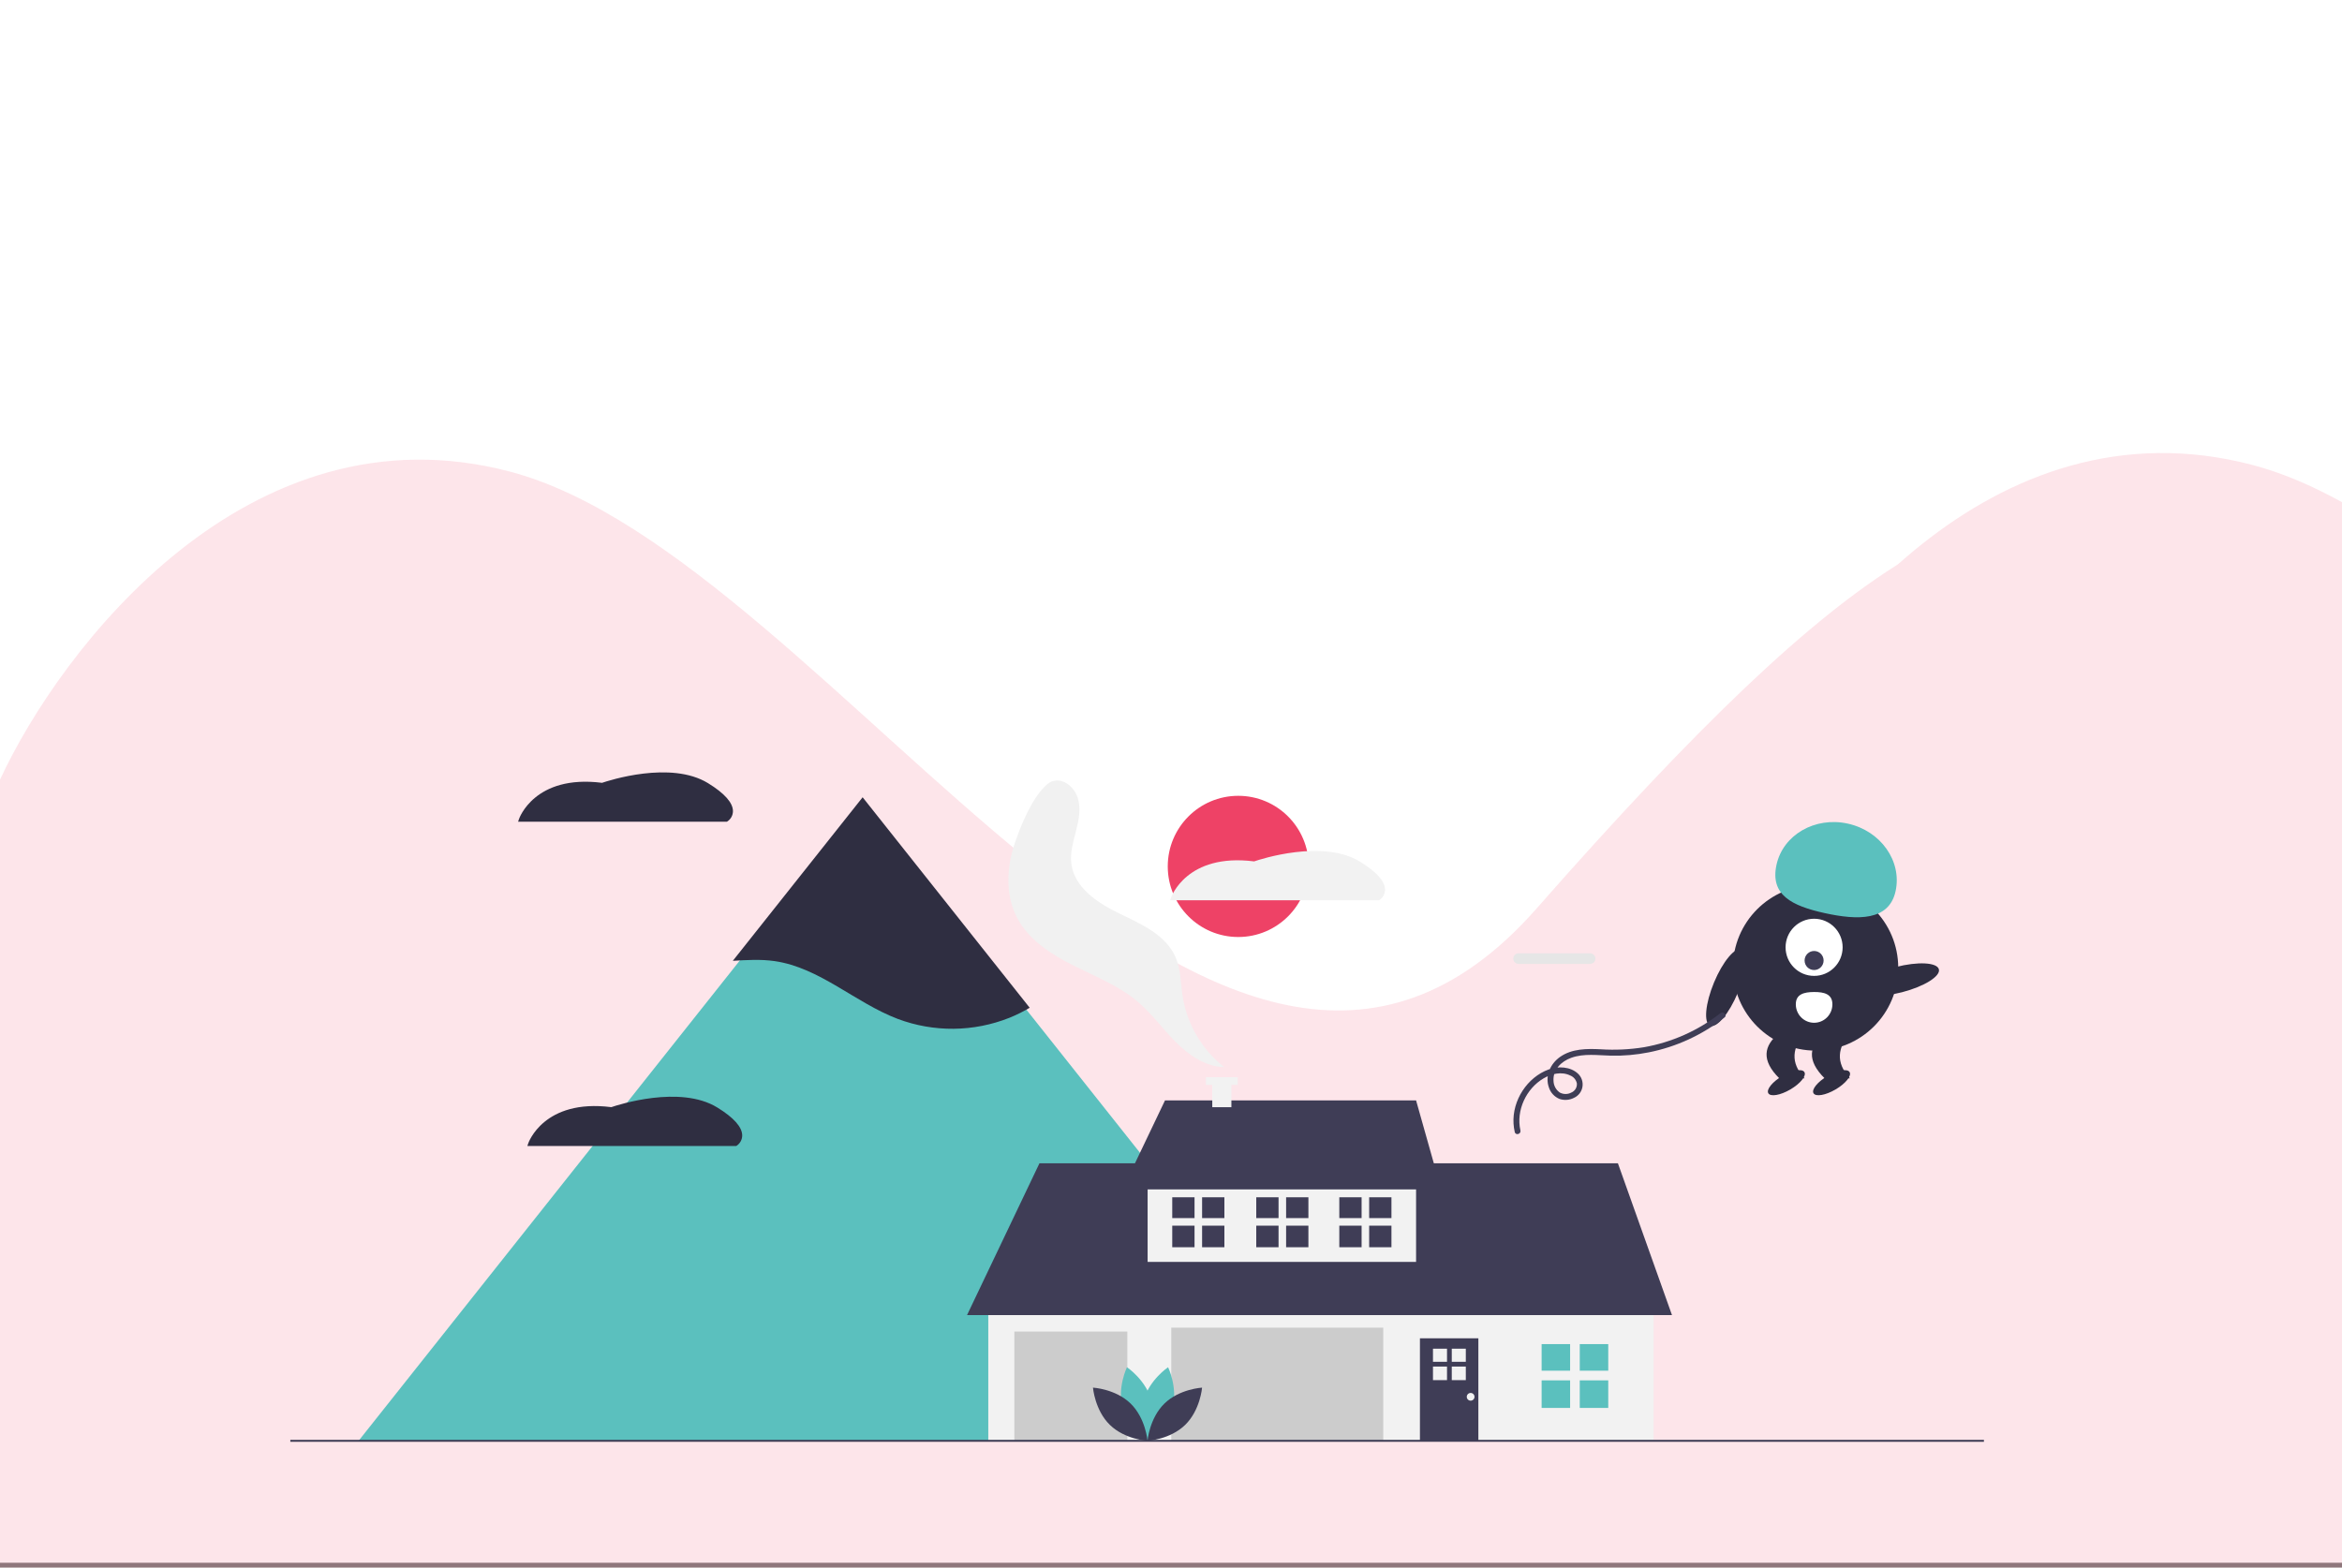 <svg width="484" height="324" viewBox="0 0 484 324" fill="none" xmlns="http://www.w3.org/2000/svg">
<rect x="0" y="0" width="484" height="324" fill="#808080" stroke="none"/>
<rect width="484" height="323" fill="white"/>
<path d="M105.322 97.457C51.294 83.267 12.596 134.004 0 161.147V324H484V139.379C481.856 132.929 470.975 117.773 444.605 108.743C411.641 97.456 383.502 112.774 317.575 187.751C251.648 262.728 172.857 115.193 105.322 97.457Z" fill="#EE4266" fill-opacity="0.14"/>
<path fill-rule="evenodd" clip-rule="evenodd" d="M484 103.794C477.748 100.347 471.57 97.696 465.484 96.097C411.384 81.89 372.634 132.692 360.021 159.868V322.927H484V103.794Z" fill="#FDE5EA"/>
<path d="M255.898 193.667C263.944 193.667 270.467 187.134 270.467 179.076C270.467 171.018 263.944 164.485 255.898 164.485C247.852 164.485 241.33 171.018 241.33 179.076C241.33 187.134 247.852 193.667 255.898 193.667Z" fill="#EE4266"/>
<path d="M151.473 167.667C151.468 168.085 151.361 168.495 151.161 168.862C150.962 169.23 150.675 169.542 150.327 169.773L150.232 169.833H107.075L107.248 169.304C107.278 169.21 110.437 160.027 124.423 161.8C125.742 161.349 138.615 157.139 146.32 161.868C149.739 163.967 151.473 165.918 151.473 167.667Z" fill="#2F2E41"/>
<path d="M220.389 242.367C224.733 242.461 228.188 245.613 228.188 245.613C228.188 245.613 224.601 248.615 220.257 248.521C215.913 248.428 212.458 245.275 212.458 245.275C212.458 245.275 216.045 242.274 220.389 242.367Z" fill="#6C63FF"/>
<path d="M198.551 227.517C202.475 229.385 206.975 228.118 206.975 228.118C206.975 228.118 205.112 223.825 201.188 221.958C197.263 220.09 192.763 221.357 192.763 221.357C192.763 221.357 194.626 225.65 198.551 227.517Z" fill="#6C63FF"/>
<path d="M198.95 225.662C203.277 225.266 207.064 228.01 207.064 228.01C207.064 228.01 203.836 231.396 199.509 231.792C195.182 232.188 191.395 229.444 191.395 229.444C191.395 229.444 194.623 226.058 198.95 225.662Z" fill="#3F3D56"/>
<path d="M214.81 226.412C214.395 230.743 217.118 234.549 217.118 234.549C217.118 234.549 220.513 231.331 220.928 226.999C221.343 222.668 218.62 218.863 218.62 218.863C218.62 218.863 215.225 222.08 214.81 226.412Z" fill="#3F3D56"/>
<path d="M235.187 252.977C232.918 256.688 233.698 261.303 233.698 261.303C233.698 261.303 238.159 259.903 240.428 256.192C242.697 252.482 241.917 247.866 241.917 247.866C241.917 247.866 237.456 249.266 235.187 252.977Z" fill="#3F3D56"/>
<path d="M228.603 293.321L228.934 293.097C227.768 291.403 227.132 289.4 227.105 287.343C227.115 284.333 228.591 281.549 230.018 278.857C230.283 278.357 230.547 277.859 230.801 277.362C231.867 275.332 232.717 273.195 233.336 270.987C235.551 262.746 233.371 253.024 227.505 244.979C222.852 238.598 215.916 233.017 206.3 227.919L206.114 228.272C215.674 233.341 222.566 238.883 227.183 245.215C232.978 253.163 235.134 262.758 232.951 270.883C232.339 273.064 231.499 275.175 230.446 277.18C230.193 277.676 229.93 278.172 229.666 278.67C228.215 281.405 226.716 284.233 226.706 287.341C226.733 289.479 227.393 291.56 228.603 293.321Z" fill="#3F3D56"/>
<path d="M187.346 228.444C189.44 228.444 191.138 226.744 191.138 224.647C191.138 222.549 189.44 220.849 187.346 220.849C185.252 220.849 183.554 222.549 183.554 224.647C183.554 226.744 185.252 228.444 187.346 228.444Z" fill="#3F3D56"/>
<path d="M282.847 297.808H74.097L77.62 293.369L129.302 228.248L131.681 225.25L153.035 198.343L178.472 166.292L211.207 207.54L282.847 297.808Z" fill="#5BC0BE"/>
<path d="M212.798 208.29C211.453 209.089 210.049 209.784 208.599 210.368C201.204 213.311 192.981 213.393 185.53 210.596C176.719 207.246 169.396 199.984 160.068 198.647C157.214 198.238 154.33 198.418 151.444 198.59L178.272 164.786L212.798 208.29Z" fill="#2F2E41"/>
<path d="M222.72 164.878C223.43 167.08 222.959 169.475 222.379 171.715C221.8 173.955 221.111 176.246 221.407 178.541C222.047 183.5 226.895 186.681 231.396 188.846C235.896 191.011 240.959 193.257 242.943 197.846C244.04 200.384 243.988 203.248 244.415 205.98C245.342 211.748 248.405 216.955 252.994 220.562C249.173 220.471 245.75 218.144 243.045 215.44C240.34 212.735 238.096 209.571 235.185 207.089C231.262 203.745 226.362 201.831 221.757 199.518C217.152 197.206 212.563 194.234 210.179 189.66C207.742 184.984 208.012 179.267 209.718 174.277C210.985 170.571 213.315 164.82 216.316 162.175C218.678 160.092 221.826 162.11 222.72 164.878Z" fill="#F1F1F1"/>
<path d="M341.742 268.615H204.239V297.797H341.742V268.615Z" fill="#F2F2F2"/>
<path d="M199.848 271.814L214.816 240.433H334.358L345.534 271.814H199.848Z" fill="#3F3D56"/>
<path d="M292.648 242.432H237.168V260.82H292.648V242.432Z" fill="#F2F2F2"/>
<path d="M240.76 227.442L231.979 245.83H297.837L292.648 227.442H240.76Z" fill="#3F3D56"/>
<path d="M285.863 274.412H242.057V297.797H285.863V274.412Z" fill="#CCCCCC"/>
<path d="M232.977 275.211H209.627V297.797H232.977V275.211Z" fill="#CCCCCC"/>
<path d="M305.52 276.61H293.446V297.797H305.52V276.61Z" fill="#3F3D56"/>
<path d="M324.48 277.81H318.592V283.306H324.48V277.81Z" fill="#5BC0BE"/>
<path d="M332.362 277.81H326.475V283.306H332.362V277.81Z" fill="#5BC0BE"/>
<path d="M324.48 285.305H318.592V291.001H324.48V285.305Z" fill="#5BC0BE"/>
<path d="M332.362 285.305H326.475V291.001H332.362V285.305Z" fill="#5BC0BE"/>
<path d="M246.864 247.464H242.257V251.765H246.864V247.464Z" fill="#3F3D56"/>
<path d="M253.034 247.464H248.426V251.765H253.034V247.464Z" fill="#3F3D56"/>
<path d="M246.864 253.33H242.257V257.788H246.864V253.33Z" fill="#3F3D56"/>
<path d="M253.034 253.33H248.426V257.788H253.034V253.33Z" fill="#3F3D56"/>
<path d="M281.39 247.464H276.782V251.765H281.39V247.464Z" fill="#3F3D56"/>
<path d="M287.559 247.464H282.952V251.765H287.559V247.464Z" fill="#3F3D56"/>
<path d="M281.39 253.33H276.782V257.788H281.39V253.33Z" fill="#3F3D56"/>
<path d="M287.559 253.33H282.952V257.788H287.559V253.33Z" fill="#3F3D56"/>
<path d="M264.227 247.464H259.619V251.765H264.227V247.464Z" fill="#3F3D56"/>
<path d="M270.396 247.464H265.789V251.765H270.396V247.464Z" fill="#3F3D56"/>
<path d="M264.227 253.33H259.619V257.788H264.227V253.33Z" fill="#3F3D56"/>
<path d="M270.396 253.33H265.789V257.788H270.396V253.33Z" fill="#3F3D56"/>
<path d="M299.041 278.757H296.14V281.465H299.041V278.757Z" fill="#F2F2F2"/>
<path d="M302.926 278.757H300.025V281.465H302.926V278.757Z" fill="#F2F2F2"/>
<path d="M299.041 282.45H296.14V285.257H299.041V282.45Z" fill="#F2F2F2"/>
<path d="M302.926 282.45H300.025V285.257H302.926V282.45Z" fill="#F2F2F2"/>
<path d="M303.924 289.502C304.365 289.502 304.722 289.144 304.722 288.703C304.722 288.261 304.365 287.903 303.924 287.903C303.483 287.903 303.125 288.261 303.125 288.703C303.125 289.144 303.483 289.502 303.924 289.502Z" fill="#F2F2F2"/>
<path d="M255.799 222.648H249.213V224.233H250.53V228.844H254.481V224.233H255.799V222.648Z" fill="#F2F2F2"/>
<path d="M242.31 290.999C241.175 295.2 237.289 297.801 237.289 297.801C237.289 297.801 235.242 293.592 236.377 289.392C237.511 285.191 241.398 282.59 241.398 282.59C241.398 282.59 243.444 286.799 242.31 290.999Z" fill="#5BC0BE"/>
<path d="M231.988 290.999C233.123 295.2 237.009 297.801 237.009 297.801C237.009 297.801 239.055 293.592 237.921 289.392C236.786 285.191 232.9 282.59 232.9 282.59C232.9 282.59 230.854 286.799 231.988 290.999Z" fill="#5BC0BE"/>
<path d="M233.655 290.096C236.769 293.132 237.149 297.798 237.149 297.798C237.149 297.798 232.482 297.542 229.368 294.507C226.255 291.472 225.875 286.806 225.875 286.806C225.875 286.806 230.542 287.061 233.655 290.096Z" fill="#3F3D56"/>
<path d="M240.642 290.096C237.529 293.132 237.149 297.798 237.149 297.798C237.149 297.798 241.816 297.542 244.93 294.507C248.043 291.472 248.423 286.806 248.423 286.806C248.423 286.806 243.756 287.061 240.642 290.096Z" fill="#3F3D56"/>
<path d="M410 297.6H60V298H410V297.6Z" fill="#3F3D56"/>
<path d="M286.233 183.905C286.228 184.323 286.121 184.733 285.921 185.101C285.721 185.468 285.435 185.781 285.087 186.012L284.991 186.071H241.834L242.008 185.542C242.038 185.448 245.197 176.266 259.183 178.039C260.502 177.587 273.374 173.378 281.08 178.107C284.498 180.205 286.233 182.156 286.233 183.905Z" fill="#F2F2F2"/>
<path d="M153.385 234.701C153.38 235.119 153.273 235.53 153.073 235.897C152.874 236.264 152.587 236.577 152.239 236.808L152.144 236.868H108.987L109.16 236.338C109.19 236.244 112.35 227.062 126.335 228.835C127.655 228.383 140.527 224.174 148.232 228.903C151.651 231.001 153.385 232.952 153.385 234.701Z" fill="#2F2E41"/>
<path d="M328.626 197.032C328.914 197.037 329.188 197.155 329.39 197.36C329.591 197.565 329.704 197.842 329.704 198.13C329.704 198.418 329.591 198.694 329.39 198.899C329.188 199.105 328.914 199.222 328.626 199.227H313.848C313.558 199.231 313.278 199.12 313.069 198.917C312.861 198.715 312.741 198.438 312.737 198.148C312.732 197.857 312.842 197.576 313.044 197.367C313.246 197.158 313.522 197.038 313.812 197.032C313.824 197.032 313.836 197.032 313.848 197.032H328.626Z" fill="#E6E6E6"/>
<path d="M393.1 205.075C397.662 203.895 401.061 201.775 400.691 200.341C400.321 198.907 396.323 198.701 391.76 199.881C387.198 201.061 383.8 203.18 384.17 204.615C384.539 206.049 388.538 206.255 393.1 205.075Z" fill="#2F2E41"/>
<path d="M359.162 205.134C360.971 200.777 361.329 196.783 359.963 196.214C358.597 195.646 356.024 198.718 354.216 203.076C352.408 207.433 352.049 211.427 353.415 211.995C354.781 212.564 357.354 209.492 359.162 205.134Z" fill="#2F2E41"/>
<path d="M375.207 217.148C384.641 217.148 392.29 209.488 392.29 200.039C392.29 190.59 384.641 182.93 375.207 182.93C365.772 182.93 358.124 190.59 358.124 200.039C358.124 209.488 365.772 217.148 375.207 217.148Z" fill="#2F2E41"/>
<path d="M372.939 222.877L367.733 222.901C363.923 219.136 364.487 216.113 367.69 213.538L372.896 213.514C370.496 216.48 369.856 219.56 372.939 222.877Z" fill="#2F2E41"/>
<path d="M369.988 225.181C372.049 223.977 373.354 222.373 372.903 221.599C372.452 220.826 370.416 221.175 368.355 222.379C366.295 223.583 364.99 225.187 365.441 225.961C365.892 226.735 367.928 226.386 369.988 225.181Z" fill="#2F2E41"/>
<path d="M382.312 222.877L377.106 222.901C373.296 219.136 373.859 216.113 377.063 213.538L382.269 213.514C379.869 216.48 379.229 219.56 382.312 222.877Z" fill="#2F2E41"/>
<path d="M379.33 225.181C381.39 223.977 382.695 222.373 382.244 221.599C381.793 220.826 379.757 221.175 377.697 222.379C375.636 223.583 374.331 225.187 374.782 225.961C375.233 226.735 377.269 226.386 379.33 225.181Z" fill="#2F2E41"/>
<path d="M374.904 201.704C378.161 201.704 380.8 199.06 380.8 195.799C380.8 192.538 378.161 189.894 374.904 189.894C371.648 189.894 369.009 192.538 369.009 195.799C369.009 199.06 371.648 201.704 374.904 201.704Z" fill="white"/>
<path d="M374.904 200.493C375.99 200.493 376.87 199.612 376.87 198.525C376.87 197.438 375.99 196.556 374.904 196.556C373.819 196.556 372.939 197.438 372.939 198.525C372.939 199.612 373.819 200.493 374.904 200.493Z" fill="#3F3D56"/>
<path d="M391.746 184.177C393.092 177.972 388.671 171.729 381.873 170.233C375.076 168.737 368.474 172.555 367.129 178.76C365.784 184.965 370.295 187.231 377.093 188.727C383.891 190.223 390.401 190.383 391.746 184.177Z" fill="#5BC0BE"/>
<path d="M378.684 207.558C378.687 208.059 378.592 208.556 378.405 209.02C378.218 209.483 377.942 209.905 377.593 210.262C377.244 210.618 376.829 210.901 376.371 211.096C375.913 211.29 375.422 211.391 374.926 211.394C374.429 211.397 373.937 211.301 373.477 211.112C373.017 210.923 372.599 210.644 372.246 210.292C371.893 209.94 371.612 209.521 371.42 209.059C371.228 208.597 371.127 208.102 371.125 207.601L371.125 207.594C371.115 205.489 372.805 205.045 374.893 205.035C376.98 205.026 378.674 205.454 378.684 207.558Z" fill="white"/>
<path d="M314.211 233.642C313.277 229.521 315.403 225.001 318.984 222.893C320.629 221.925 322.693 221.42 324.495 222.284C324.843 222.419 325.153 222.64 325.395 222.928C325.637 223.215 325.803 223.56 325.879 223.929C325.911 224.329 325.817 224.728 325.608 225.069C325.4 225.41 325.089 225.674 324.721 225.824C324.357 226.016 323.952 226.117 323.54 226.116C323.129 226.116 322.724 226.015 322.36 225.821C321.972 225.556 321.651 225.202 321.424 224.788C321.197 224.374 321.07 223.912 321.053 223.439C320.878 221.087 322.662 219.367 324.721 218.631C327.359 217.688 330.202 218.129 332.933 218.193C335.55 218.249 338.165 218.019 340.733 217.509C346.444 216.375 351.811 213.9 356.4 210.284C357.017 209.799 356.15 208.935 355.54 209.416C350.918 213.025 345.494 215.44 339.738 216.45C336.784 216.927 333.787 217.07 330.803 216.874C327.952 216.734 324.859 216.73 322.413 218.444C320.422 219.839 319.238 222.36 320.099 224.772C320.272 225.306 320.559 225.795 320.94 226.204C321.321 226.614 321.786 226.934 322.303 227.141C322.791 227.303 323.305 227.366 323.816 227.326C324.328 227.286 324.827 227.145 325.284 226.909C325.737 226.706 326.134 226.393 326.439 225.997C326.743 225.602 326.946 225.136 327.029 224.642C327.111 224.148 327.072 223.64 326.913 223.165C326.755 222.69 326.482 222.263 326.12 221.92C324.544 220.437 322.008 220.336 320.072 221.037C315.612 222.65 312.509 227.446 312.787 232.221C312.823 232.809 312.907 233.394 313.038 233.969C313.213 234.739 314.385 234.413 314.211 233.642V233.642Z" fill="#3F3D56"/>
</svg>
